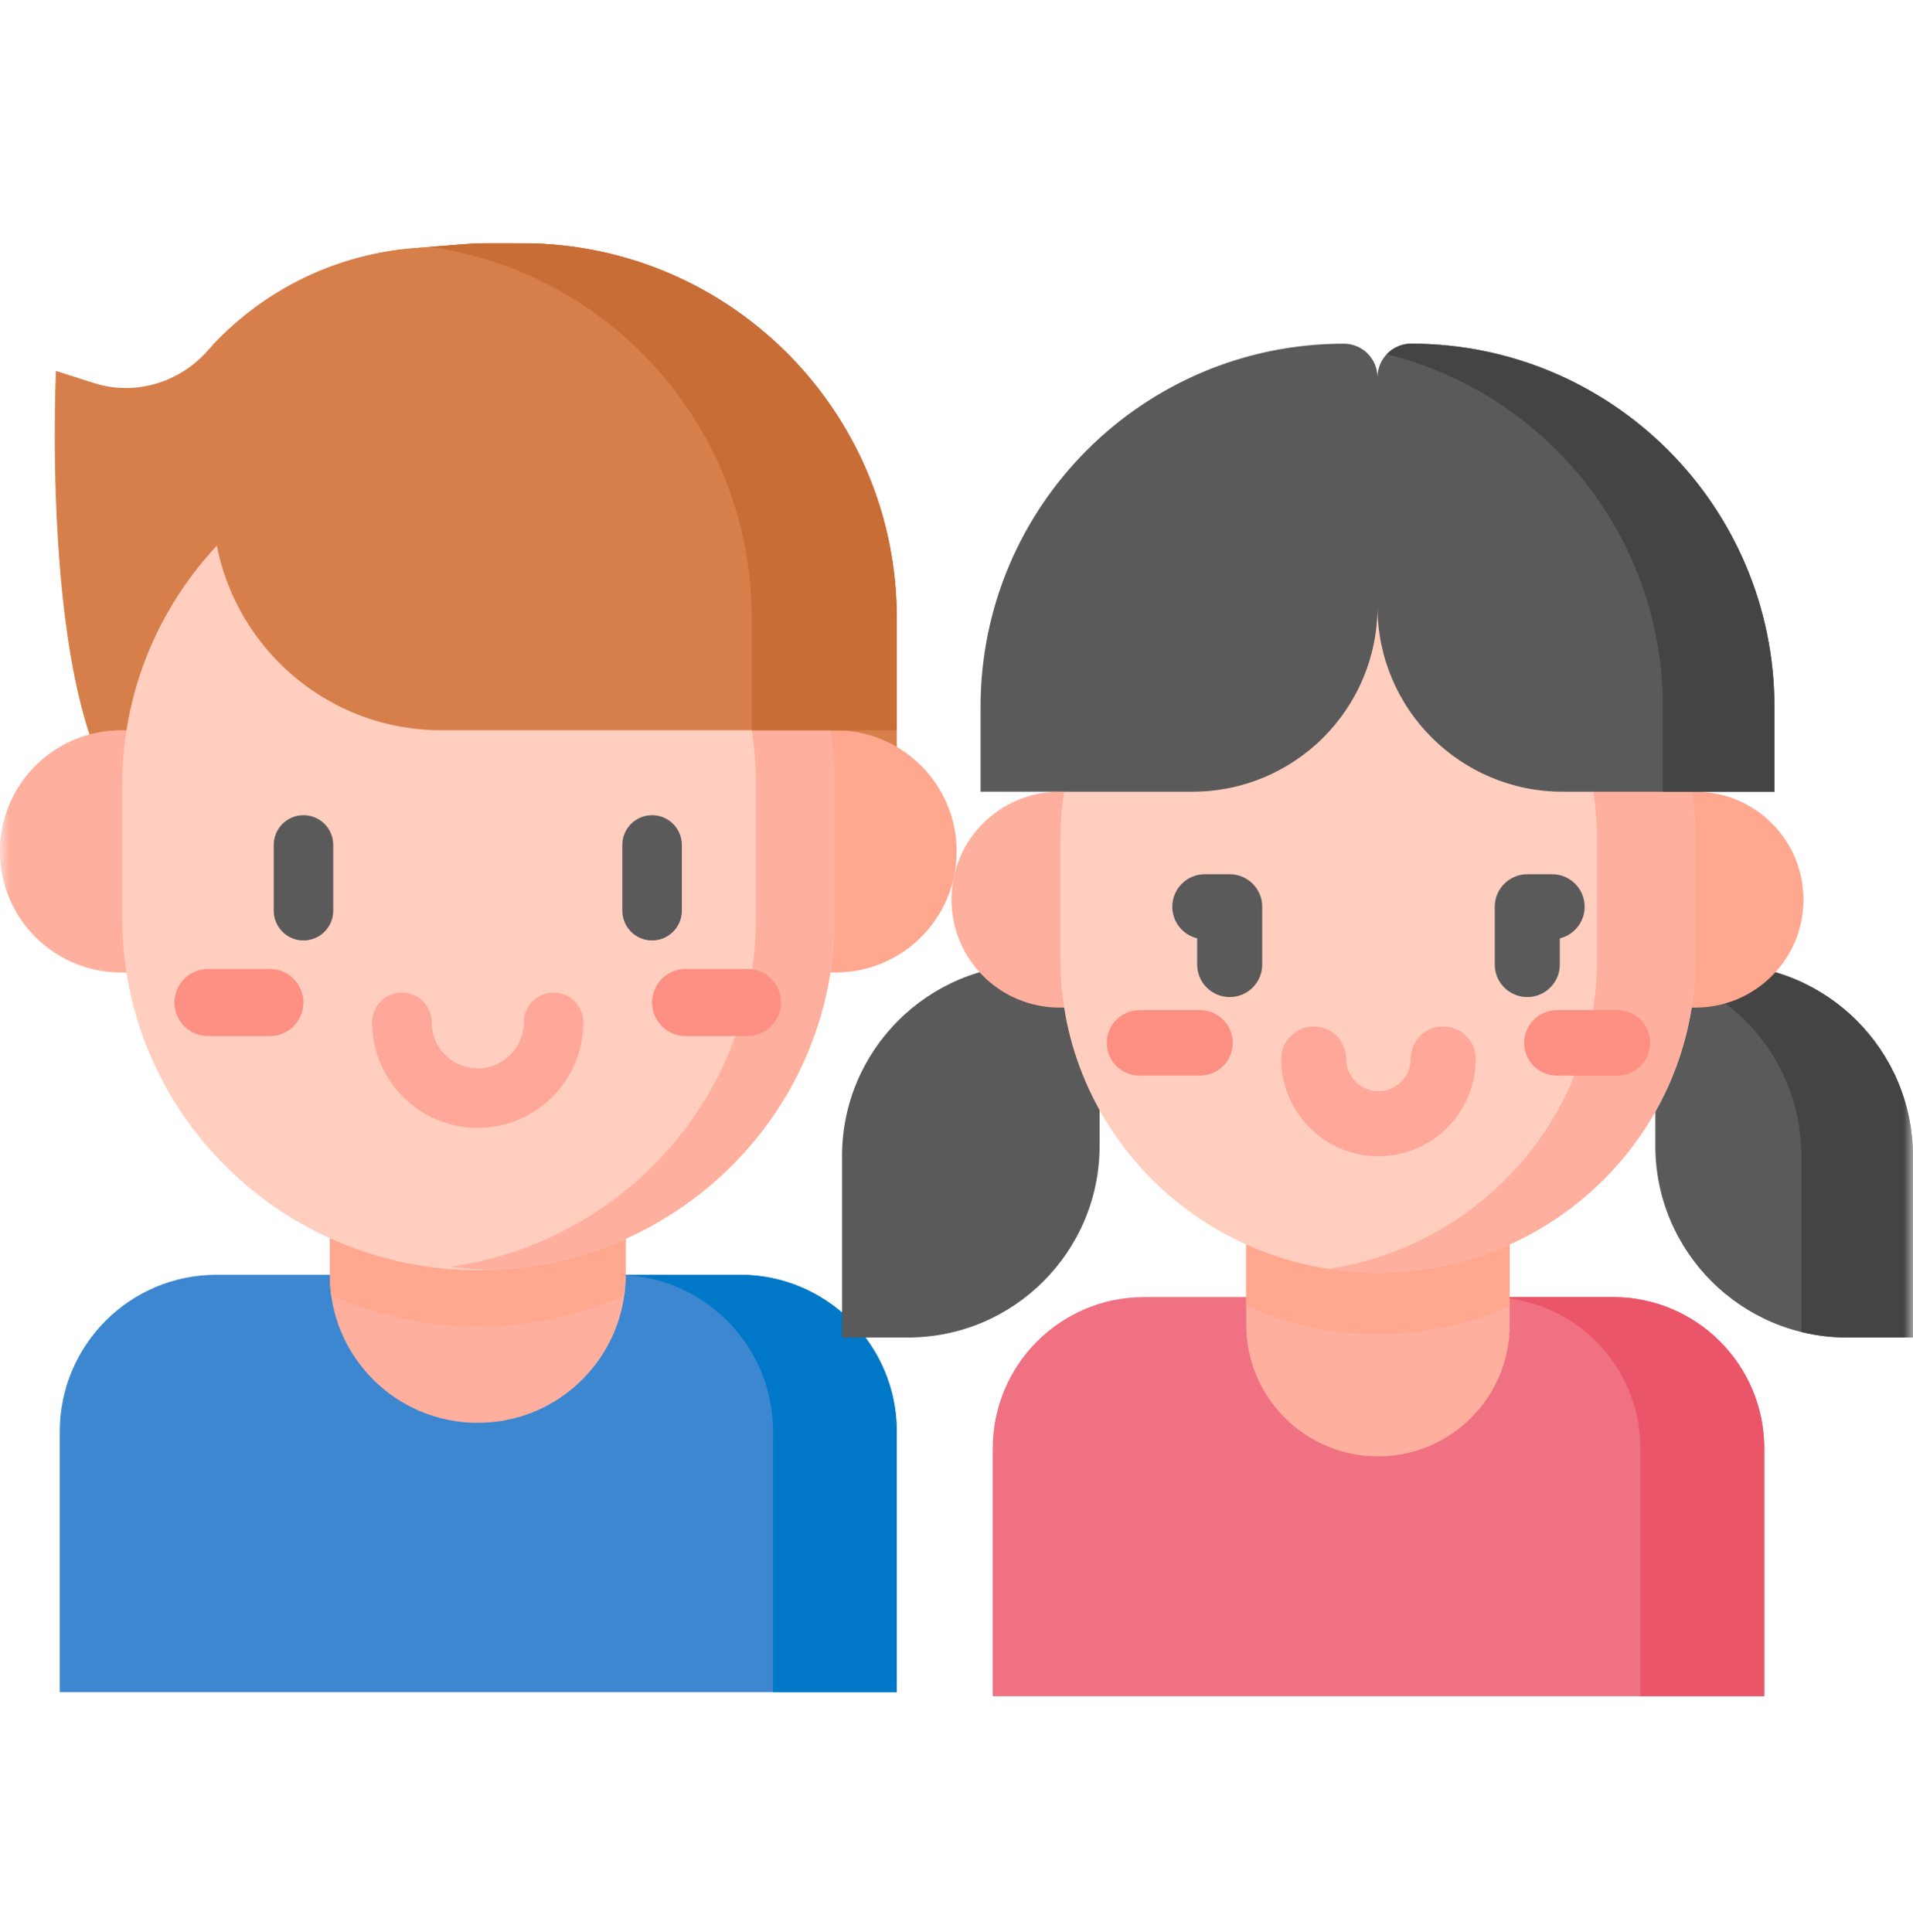 <svg width="100" height="101" viewBox="0 0 100 101" fill="none" xmlns="http://www.w3.org/2000/svg">
<g clip-path="url(#clip0_1238_21118)">
<mask id="mask0_1238_21118" style="mask-type:luminance" maskUnits="userSpaceOnUse" x="-1" y="0" width="101" height="101">
<path d="M-0.004 0.691H99.996V100.691H-0.004V0.691Z" fill="white"/>
</mask>
<g mask="url(#mask0_1238_21118)">
<path d="M27.278 12.712C24.445 12.711 25.649 12.659 21.663 12.97C17.451 13.299 13.587 15.256 10.841 18.347C9.35 20.025 7.033 20.704 4.895 20.021L2.925 19.391C2.925 19.391 1.919 40.463 8 43.113H46.877V32.306C46.877 21.483 38.101 12.712 27.278 12.712Z" fill="#D77F4A"/>
<path d="M17.268 66.648V66.642H11.319C6.794 66.642 3.125 70.311 3.125 74.837V88.461H46.879V74.837C46.879 70.311 43.21 66.642 38.684 66.642H32.736V66.648H17.268Z" fill="#3C87D0"/>
<path d="M17.238 60.469V66.648C17.238 70.92 20.701 74.382 24.973 74.382C29.244 74.382 32.707 70.92 32.707 66.648V60.469H17.238Z" fill="#FFAF9E"/>
<path d="M17.238 66.648C17.238 67.006 17.265 67.357 17.311 67.702C19.658 68.756 22.264 69.344 25.01 69.344C27.724 69.344 30.303 68.769 32.629 67.737C32.679 67.381 32.707 67.018 32.707 66.648V60.468H17.238V66.648Z" fill="#FFA78F"/>
<path d="M15.89 50.84H6.328C2.831 50.84 -0.004 48.006 -0.004 44.508C-0.004 41.012 2.831 38.177 6.328 38.177H15.89V50.84Z" fill="#FFAF9E"/>
<path d="M34.113 38.177H43.675C47.172 38.177 50.007 41.012 50.007 44.508C50.007 48.006 47.172 50.84 43.675 50.84H34.113V38.177Z" fill="#FFA78F"/>
<path d="M6.391 41.02V47.997C6.391 58.163 14.727 66.405 25.01 66.405C35.293 66.405 43.63 58.163 43.63 47.997V41.02C43.63 30.853 35.293 22.611 25.01 22.611C14.727 22.611 6.391 30.853 6.391 41.02Z" fill="#FFCEBF"/>
<path d="M14.106 54.163H10.871C9.902 54.163 9.117 53.378 9.117 52.409C9.117 51.441 9.902 50.655 10.871 50.655H14.106C15.075 50.655 15.86 51.441 15.86 52.409C15.86 53.378 15.075 54.163 14.106 54.163Z" fill="#FE8F83"/>
<path d="M25.641 22.624C24.931 22.644 24.231 22.7 23.543 22.797C32.573 24.067 39.517 31.741 39.517 41.02V47.997C39.517 57.276 32.573 64.949 23.543 66.219C24.231 66.316 24.931 66.372 25.641 66.392C35.633 66.064 43.632 57.955 43.632 47.997V41.02C43.632 31.061 35.633 22.952 25.641 22.624Z" fill="#FFAF9E"/>
<path d="M28.055 12.731H24.765C24.23 12.76 23.495 12.826 21.663 12.97C17.59 13.287 13.843 15.128 11.117 18.044V26.223C11.117 32.825 16.469 38.176 23.07 38.176H46.877V32.306C46.877 21.744 38.518 13.137 28.055 12.731Z" fill="#D77F4A"/>
<path d="M28.056 12.731H24.766C24.315 12.756 23.72 12.807 22.449 12.908C31.969 14.244 39.295 22.418 39.295 32.306V38.176H46.877V32.306C46.877 21.744 38.519 13.137 28.056 12.731Z" fill="#C86D36"/>
<path d="M38.683 66.642H32.734V66.648H32.453C36.869 66.774 40.411 70.39 40.411 74.837V88.461H46.877V74.837C46.877 70.311 43.208 66.642 38.683 66.642Z" fill="#0078C8"/>
<path d="M39.075 54.163H35.84C34.871 54.163 34.086 53.378 34.086 52.409C34.086 51.441 34.871 50.655 35.84 50.655H39.075C40.044 50.655 40.829 51.441 40.829 52.409C40.829 53.378 40.044 54.163 39.075 54.163Z" fill="#FE8F83"/>
<path d="M24.973 58.963C21.929 58.963 19.453 56.487 19.453 53.444C19.453 52.585 20.149 51.889 21.008 51.889C21.867 51.889 22.564 52.585 22.564 53.444C22.564 54.772 23.644 55.853 24.973 55.853C26.301 55.853 27.382 54.772 27.382 53.444C27.382 52.585 28.078 51.889 28.937 51.889C29.796 51.889 30.492 52.585 30.492 53.444C30.492 56.487 28.016 58.963 24.973 58.963Z" fill="#FFA799"/>
<path d="M34.086 49.164C33.227 49.164 32.531 48.468 32.531 47.609V44.172C32.531 43.312 33.227 42.616 34.086 42.616C34.945 42.616 35.642 43.312 35.642 44.172V47.609C35.642 48.468 34.945 49.164 34.086 49.164Z" fill="#5A5A5A"/>
<path d="M15.864 49.164C15.005 49.164 14.309 48.468 14.309 47.609V44.172C14.309 43.312 15.005 42.616 15.864 42.616C16.723 42.616 17.419 43.312 17.419 44.172V47.609C17.419 48.468 16.723 49.164 15.864 49.164Z" fill="#5A5A5A"/>
<path d="M60.606 67.808H59.802C55.435 67.808 51.895 71.349 51.895 75.716V88.674H92.224V75.716C92.224 71.349 88.684 67.808 84.316 67.808H60.606Z" fill="#F07181"/>
<path d="M84.317 67.808H77.84C82.207 67.808 85.748 71.349 85.748 75.716V88.674H92.224V75.716C92.224 71.349 88.684 67.808 84.317 67.808Z" fill="#EB5569"/>
<path d="M72.032 76.137C68.228 76.137 65.144 73.053 65.144 69.249V52.674H78.92V69.249C78.92 73.053 75.836 76.137 72.032 76.137Z" fill="#FFAF9E"/>
<path d="M65.144 68.269C67.242 69.214 69.571 69.745 72.027 69.745C74.487 69.745 76.82 69.212 78.92 68.264V52.674H65.144V68.269Z" fill="#FFA78F"/>
<path d="M96.554 69.921H99.996V60.443C99.996 54.908 95.509 50.42 89.973 50.42H86.531V59.898C86.531 65.434 91.019 69.921 96.554 69.921Z" fill="#5A5A5A"/>
<path d="M89.973 50.42H86.531V50.709C90.914 51.779 94.167 55.73 94.167 60.443V69.632C94.932 69.819 95.731 69.921 96.554 69.921H99.996V60.443C99.996 54.908 95.509 50.42 89.973 50.42Z" fill="#444444"/>
<path d="M47.458 69.921H44.016V60.443C44.016 54.908 48.503 50.42 54.038 50.42H57.48V59.898C57.48 65.434 52.993 69.921 47.458 69.921Z" fill="#5A5A5A"/>
<path d="M63.919 52.674H55.382C52.265 52.674 49.738 50.147 49.738 47.03C49.738 43.913 52.265 41.387 55.382 41.387H63.919V52.674Z" fill="#FFAF9E"/>
<path d="M80.094 41.387H88.63C91.747 41.387 94.274 43.914 94.274 47.031C94.274 50.147 91.747 52.674 88.63 52.674H80.094V41.387Z" fill="#FFA78F"/>
<path d="M72.028 27.539C62.861 27.539 55.43 34.879 55.43 43.933V45.041V50.139C55.43 59.193 62.861 66.532 72.028 66.532C81.195 66.532 88.627 59.193 88.627 50.139V43.933C88.627 34.879 81.195 27.539 72.028 27.539Z" fill="#FFCEBF"/>
<path d="M72.027 27.539C71.153 27.539 70.295 27.607 69.457 27.735C77.404 28.955 83.486 35.742 83.486 43.933V50.139C83.486 58.329 77.404 65.116 69.457 66.336C70.295 66.465 71.153 66.532 72.027 66.532C81.194 66.532 88.626 59.193 88.626 50.139V43.933C88.626 34.879 81.194 27.539 72.027 27.539Z" fill="#FFAF9E"/>
<path d="M62.728 56.231H59.569C58.623 56.231 57.855 55.464 57.855 54.518C57.855 53.572 58.623 52.805 59.569 52.805H62.728C63.674 52.805 64.441 53.572 64.441 54.518C64.441 55.464 63.674 56.231 62.728 56.231Z" fill="#FE8F83"/>
<path d="M84.548 56.231H81.389C80.443 56.231 79.676 55.464 79.676 54.518C79.676 53.572 80.443 52.805 81.389 52.805H84.548C85.495 52.805 86.261 53.572 86.261 54.518C86.261 55.464 85.495 56.231 84.548 56.231Z" fill="#FE8F83"/>
<path d="M73.767 17.967C72.795 17.967 72.007 18.754 72.007 19.726C72.007 18.754 71.219 17.967 70.247 17.967C59.76 17.967 51.258 26.469 51.258 36.956V41.387H62.339C67.678 41.387 72.007 37.058 72.007 31.719C72.007 37.058 76.336 41.387 81.676 41.387H92.757V36.956C92.757 26.469 84.255 17.967 73.767 17.967Z" fill="#5A5A5A"/>
<path d="M73.767 17.967C73.262 17.967 72.809 18.18 72.488 18.52C80.778 20.559 86.927 28.038 86.927 36.956V41.387H92.756V36.956C92.756 26.469 84.254 17.967 73.767 17.967Z" fill="#444444"/>
<path d="M72.056 60.444C69.253 60.444 66.973 58.164 66.973 55.361C66.973 54.422 67.734 53.661 68.673 53.661C69.612 53.661 70.373 54.422 70.373 55.361C70.373 56.289 71.128 57.044 72.056 57.044C72.985 57.044 73.74 56.289 73.74 55.361C73.74 54.422 74.501 53.661 75.44 53.661C76.379 53.661 77.14 54.422 77.14 55.361C77.14 58.164 74.859 60.444 72.056 60.444Z" fill="#FFA799"/>
<path d="M79.837 52.124C78.898 52.124 78.137 51.364 78.137 50.425V47.402C78.137 46.464 78.898 45.702 79.837 45.702H81.136C82.075 45.702 82.836 46.464 82.836 47.402C82.836 48.203 82.282 48.874 81.537 49.055V50.425C81.537 51.364 80.776 52.124 79.837 52.124Z" fill="#5A5A5A"/>
<path d="M64.281 52.124C63.342 52.124 62.581 51.364 62.581 50.425V49.055C61.835 48.874 61.281 48.203 61.281 47.402C61.281 46.464 62.042 45.702 62.981 45.702H64.281C65.219 45.702 65.981 46.464 65.981 47.402V50.425C65.981 51.364 65.219 52.124 64.281 52.124Z" fill="#5A5A5A"/>
</g>
</g>
<defs>
<clipPath id="clip0_1238_21118">
<rect width="100" height="100" fill="white" transform="translate(0 0.691)"/>
</clipPath>
</defs>
</svg>

